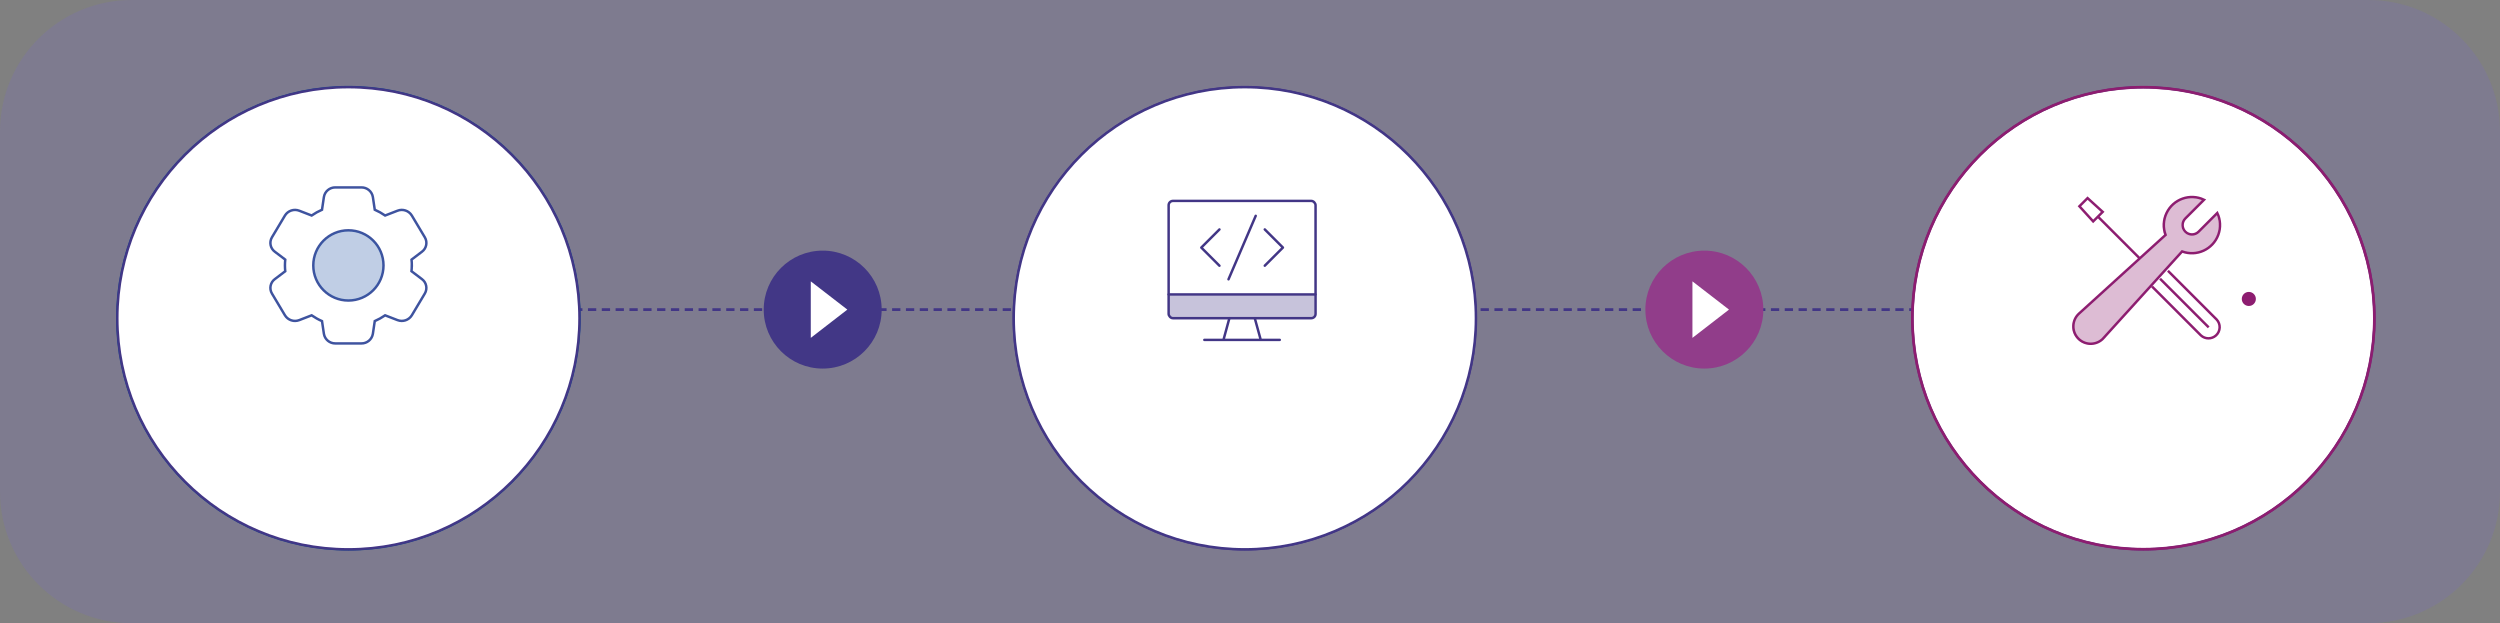 <?xml version="1.0" encoding="UTF-8"?><svg id="Layer_1" xmlns="http://www.w3.org/2000/svg" xmlns:xlink="http://www.w3.org/1999/xlink" viewBox="0 0 1072.36 267.33"><rect x="0" y="0" width="1072.36" height="267.33" fill="#808080" stroke="none"/><defs><style>.cls-1,.cls-2,.cls-3,.cls-4,.cls-5,.cls-6,.cls-7,.cls-8,.cls-9,.cls-10{fill:none;}.cls-2{stroke-miterlimit:10;stroke-width:1.07px;}.cls-2,.cls-3{stroke:#3e539f;}.cls-3,.cls-4,.cls-5,.cls-6,.cls-11,.cls-9,.cls-10{stroke-miterlimit:10;}.cls-3,.cls-6,.cls-7,.cls-8{stroke-width:1.07px;}.cls-12{fill:#423686;}.cls-13{fill:url(#linear-gradient-3);}.cls-14{fill:url(#linear-gradient-2);}.cls-4{stroke:#17428a;}.cls-4,.cls-5,.cls-9,.cls-10{stroke-width:1.19px;}.cls-15{fill:url(#linear-gradient);}.cls-5,.cls-6{stroke:#8d1d70;}.cls-16{fill:#8d1d70;}.cls-17{clip-path:url(#clippath-1);}.cls-18{clip-path:url(#clippath-3);}.cls-19{clip-path:url(#clippath-4);}.cls-20{clip-path:url(#clippath-2);}.cls-21{clip-path:url(#clippath-7);}.cls-22{clip-path:url(#clippath-6);}.cls-23{clip-path:url(#clippath-5);}.cls-24,.cls-11{fill:#fff;}.cls-7,.cls-11,.cls-8,.cls-9,.cls-10{stroke:#423686;}.cls-7,.cls-8{stroke-linejoin:round;}.cls-25{fill:#2b5ca7;}.cls-8{stroke-linecap:round;}.cls-26{opacity:.3;}.cls-10{stroke-dasharray:3.56 2.37;}.cls-27{clip-path:url(#clippath);}</style><clipPath id="clippath"><rect class="cls-1" width="1072.36" height="267.33"/></clipPath><clipPath id="clippath-1"><rect class="cls-1" width="1072.36" height="267.33"/></clipPath><clipPath id="clippath-2"><path class="cls-1" d="M1015.9,267.33H56.46c-31.18,0-56.46-25.28-56.46-56.46V56.46C0,25.28,25.28,0,56.46,0h959.44c31.18,0,56.46,25.28,56.46,56.46v154.4c0,31.18-25.28,56.46-56.46,56.47h0Z"/></clipPath><linearGradient id="linear-gradient" x1="-618.46" y1="2404.5" x2="-618.46" y2="2404.5" gradientTransform="translate(663214.41 642928.06) scale(1072.36 -267.33)" gradientUnits="userSpaceOnUse"><stop offset="0" stop-color="#569cd5"/><stop offset=".69" stop-color="#543d8c"/><stop offset="1" stop-color="#9f458e"/></linearGradient><clipPath id="clippath-3"><rect class="cls-1" x="501.52" y="126.16" width="62.43" height="10.19"/></clipPath><clipPath id="clippath-4"><rect class="cls-1" x="134.38" y="98.79" width="30.12" height="30.12"/></clipPath><clipPath id="clippath-5"><rect class="cls-1" x="888.89" y="84.75" width="62.92" height="62.94"/></clipPath><clipPath id="clippath-6"><circle class="cls-1" cx="352.89" cy="132.8" r="25.3"/></clipPath><linearGradient id="linear-gradient-2" x1="-623.7" y1="2395.44" x2="-623.68" y2="2395.44" gradientTransform="translate(31556.22 121327.85) scale(50.6 -50.59)" gradientUnits="userSpaceOnUse"><stop offset="0" stop-color="#0e529e"/><stop offset=".2" stop-color="#214894"/><stop offset=".46" stop-color="#333e8c"/><stop offset=".72" stop-color="#3e3887"/><stop offset="1" stop-color="#423786"/></linearGradient><clipPath id="clippath-7"><circle class="cls-1" cx="731.07" cy="132.8" r="25.3"/></clipPath><linearGradient id="linear-gradient-3" x1="-631.18" y1="2395.44" x2="-631.16" y2="2395.44" gradientTransform="translate(31933.17 121327.85) scale(50.59 -50.59)" gradientUnits="userSpaceOnUse"><stop offset="0" stop-color="#423786"/><stop offset="1" stop-color="#913d8a"/></linearGradient></defs><rect class="cls-1" width="1072.36" height="267.33"/><g class="cls-26"><g class="cls-27"><g class="cls-17"><g class="cls-20"><rect id="_사각형_5223" class="cls-15" width="1072.36" height="267.33"/></g></g></g></g><rect class="cls-1" width="1072.36" height="267.33"/><line id="_선_77" class="cls-10" x1="169.18" y1="132.8" x2="433.64" y2="132.8"/><line id="_선_78" class="cls-10" x1="629.16" y1="132.8" x2="893.62" y2="132.8"/><circle id="_타원_135" class="cls-4" cx="149.44" cy="136.51" r="99.09"/><circle id="_타원_136" class="cls-9" cx="533.96" cy="136.51" r="99.09"/><path id="_패스_10340" class="cls-11" d="M248.53,136.51c0,54.73-44.37,99.09-99.09,99.09s-99.09-44.37-99.09-99.09c0-54.73,44.37-99.09,99.09-99.09s99.09,44.37,99.09,99.09h0"/><path id="_패스_10341" class="cls-11" d="M633.05,136.51c0,54.73-44.37,99.09-99.09,99.09s-99.09-44.37-99.09-99.09,44.37-99.09,99.09-99.09c54.73,0,99.09,44.37,99.09,99.09h0"/><path id="_패스_10342" class="cls-11" d="M1018.48,136.51c0,54.73-44.36,99.09-99.09,99.1-54.73,0-99.09-44.36-99.09-99.09s44.36-99.09,99.09-99.1h0c54.73,0,99.09,44.37,99.09,99.09"/><circle id="_타원_137" class="cls-5" cx="919.39" cy="136.51" r="99.09"/><line id="_선_79" class="cls-8" x1="526.96" y1="119.81" x2="538.63" y2="92.58"/><path id="_패스_10343" class="cls-8" d="M523.07,98.42l-7.78,7.78,7.78,7.78M542.52,113.97l7.78-7.78-7.78-7.78"/><path id="_패스_10344" class="cls-8" d="M516.6,145.79h32.34M527.34,136.48l-2.46,9.02M501.29,126.29h62.94M540.71,145.51l-2.48-9.02"/><rect id="_사각형_5238" class="cls-7" x="501.28" y="86.18" width="63.02" height="50.31" rx="1.85" ry="1.85"/><g class="cls-26"><g class="cls-18"><path id="_패스_10345" class="cls-12" d="M562.36,136.35h-59.23c-.88,0-1.6-.72-1.6-1.6h0v-8.6h62.43v8.6c0,.88-.72,1.6-1.6,1.6"/></g></g><path id="_패스_10347" class="cls-3" d="M176.66,113.85c0-.84-.05-1.67-.13-2.49l4.47-3.39c1.94-1.43,2.47-4.1,1.23-6.17l-5.59-9.36c-1.28-2.08-3.87-2.95-6.15-2.05l-5.29,2.05c-1.4-.96-2.89-1.8-4.45-2.48l-.81-5.45c-.39-2.4-2.48-4.15-4.92-4.12h-11.18c-2.43-.03-4.52,1.72-4.91,4.12l-.81,5.45c-1.56.69-3.05,1.52-4.45,2.48l-5.29-2.05c-2.28-.89-4.87-.03-6.15,2.05l-5.59,9.36c-1.23,2.07-.7,4.74,1.24,6.17l4.47,3.39c-.08.82-.13,1.65-.13,2.49s.05,1.67.13,2.49l-4.47,3.39c-1.94,1.43-2.47,4.1-1.24,6.17l5.59,9.36c1.28,2.08,3.87,2.95,6.15,2.05l5.29-2.05c1.4.96,2.89,1.8,4.45,2.48l.81,5.45c.39,2.4,2.48,4.15,4.91,4.12h11.18c2.43.03,4.52-1.72,4.92-4.12l.81-5.45c1.56-.69,3.05-1.52,4.45-2.48l5.29,2.05c2.28.89,4.87.03,6.15-2.05l5.59-9.36c1.23-2.07.7-4.74-1.24-6.17l-4.48-3.39c.08-.82.13-1.65.13-2.49Z"/><circle id="_타원_138" class="cls-2" cx="149.44" cy="113.85" r="15.06"/><g class="cls-26"><g class="cls-19"><path id="_패스_10348" class="cls-25" d="M164.5,113.85c0,8.32-6.74,15.06-15.06,15.06s-15.06-6.74-15.06-15.06c0-8.32,6.74-15.06,15.06-15.06h0c8.32,0,15.06,6.74,15.06,15.06"/></g></g><path id="_패스_10346" class="cls-16" d="M967.64,128.23c0,1.67-1.35,3.02-3.02,3.02s-3.02-1.35-3.02-3.02,1.35-3.02,3.02-3.02h0c1.67,0,3.02,1.35,3.02,3.02"/><g class="cls-26"><g class="cls-23"><path id="_패스_10349" class="cls-16" d="M901.87,145.24l33.68-37.12c6.25,2.32,13.19-.87,15.51-7.11,1.14-3.06.98-6.45-.42-9.39l-8.04,8.04c-1.58,1.56-4.13,1.54-5.68-.04-1.54-1.57-1.54-4.08,0-5.64l8.04-8.04h0c-6.01-2.87-13.21-.32-16.08,5.69-1.41,2.95-1.56,6.33-.42,9.39l-37.1,33.71c-3.05,2.75-3.3,7.46-.54,10.52s7.46,3.3,10.52.54c.19-.17.37-.35.55-.55"/></g></g><path id="_패스_10350" class="cls-6" d="M929.92,116.16l20.92,20.92c1.8,1.95,1.67,4.99-.28,6.78-1.84,1.69-4.67,1.69-6.5,0l-20.92-20.92M947.4,140.42l-20.86-20.86M917.48,110.5l-17.58-17.58M897.85,94.97l4.09-4.09-6.49-5.9-3.5,3.5,5.9,6.49ZM902.31,144.98l33.69-37.12c6.25,2.32,13.19-.87,15.51-7.11,1.14-3.06.98-6.45-.42-9.39l-8.04,8.05c-1.58,1.56-4.13,1.54-5.68-.04-1.54-1.57-1.54-4.08,0-5.64l8.04-8.04c-6.01-2.87-13.21-.32-16.08,5.69-1.41,2.94-1.56,6.33-.42,9.39l-37.1,33.71c-3.05,2.75-3.3,7.46-.54,10.52s7.46,3.3,10.52.54c.19-.17.37-.35.55-.55h0Z"/><g class="cls-22"><rect id="_사각형_5226" class="cls-14" x="327.59" y="107.51" width="50.6" height="50.59"/></g><path id="_패스_10337" class="cls-24" d="M347.78,120.68l15.68,12.12-15.68,12.13"/><g class="cls-21"><rect id="_사각형_5228" class="cls-13" x="705.77" y="107.51" width="50.59" height="50.59"/></g><path id="_패스_10339" class="cls-24" d="M725.96,120.68l15.68,12.12-15.68,12.13"/></svg>
